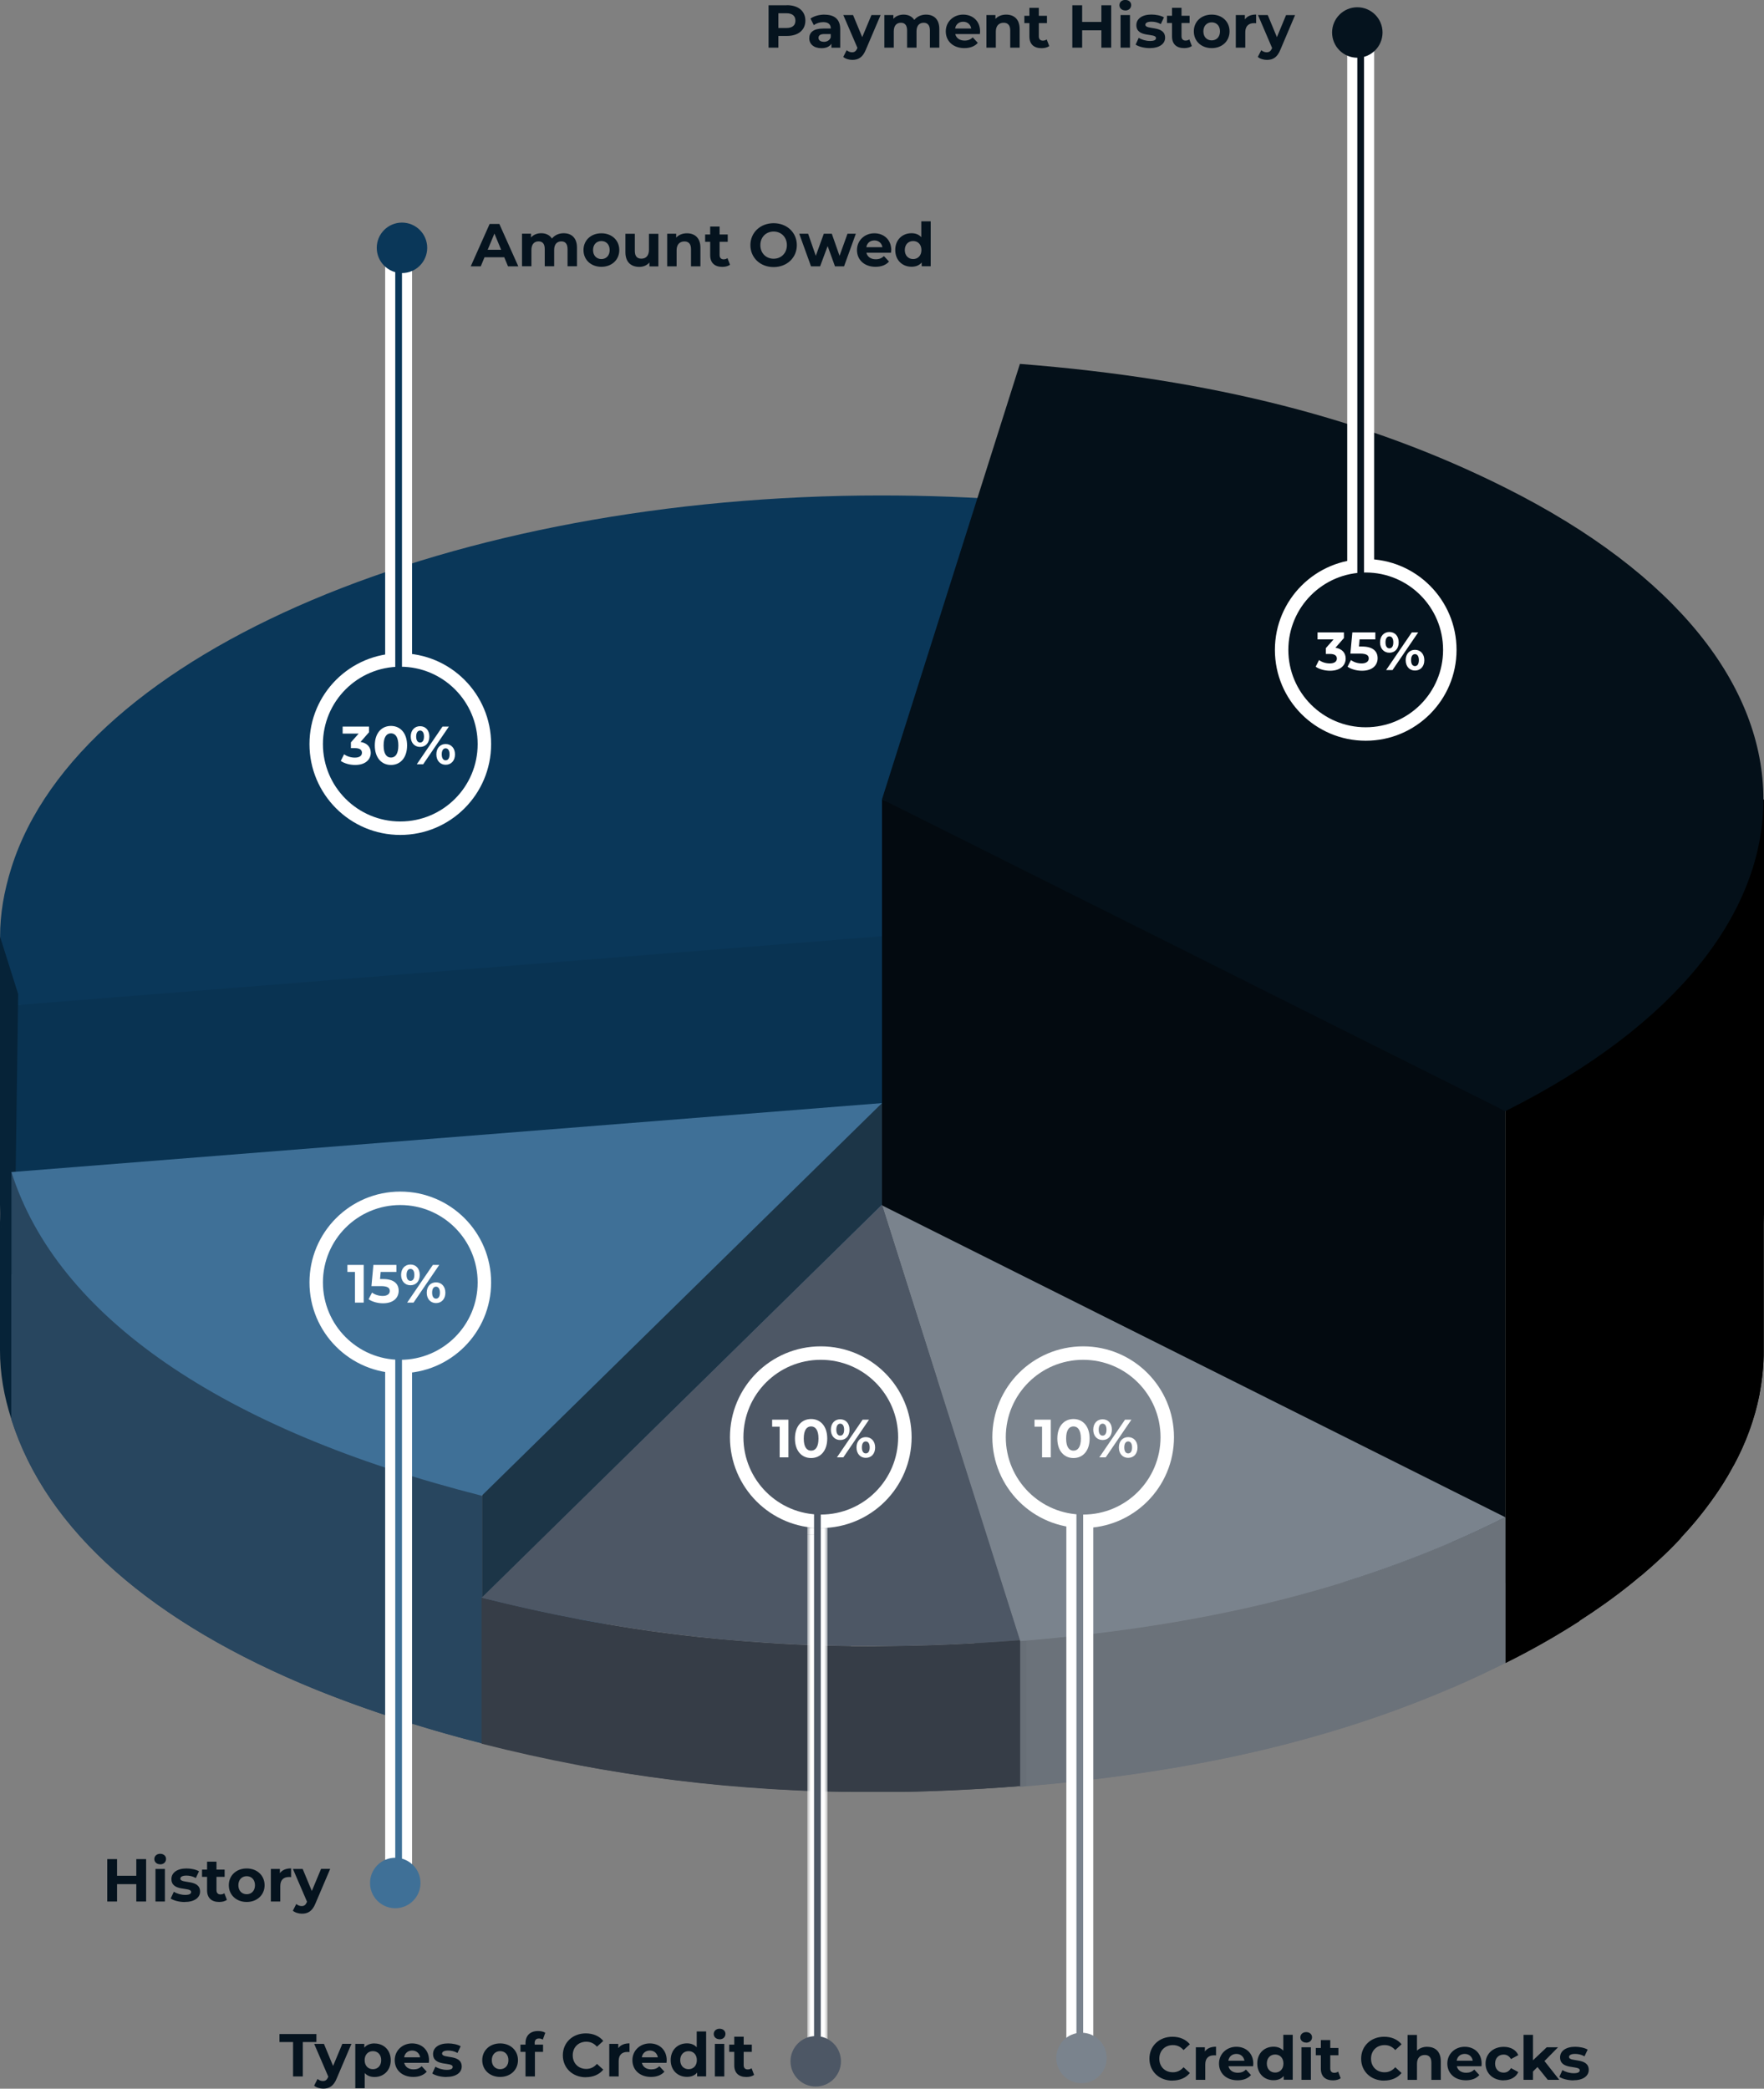 <svg xmlns="http://www.w3.org/2000/svg" xmlns:xlink="http://www.w3.org/1999/xlink" id="a" viewBox="0 0 262.2 310.4"><rect x="0" y="0" width="262.2" height="310.4" fill="#808080" stroke="none"/><defs><clipPath id="b"><rect y="54.08" width="262.2" height="212.2" style="fill:none;"></rect></clipPath><mask id="c" x="120" y="226.7" width="3" height="78" maskUnits="userSpaceOnUse"><g id="d"><rect x="120" y="226.7" width="3" height="78" style="fill:#fff;"></rect><path d="m122,303.36v-75.33h-1v75.33h1Z" style="fill-rule:evenodd;"></path></g></mask></defs><path d="m116.97.78h-2.73v6.3h1.46v-1.74h1.27c1.68,0,2.74-.87,2.74-2.28s-1.05-2.29-2.74-2.29Zm-.08,3.38h-1.19V1.97h1.19c.89,0,1.34.4,1.34,1.1s-.45,1.09-1.34,1.09Zm5.67-1.99c-.77,0-1.56.21-2.09.59l.5.98c.35-.28.88-.45,1.4-.45.76,0,1.12.35,1.12.95h-1.12c-1.48,0-2.08.59-2.08,1.45s.67,1.47,1.81,1.47c.71,0,1.21-.23,1.48-.67v.6h1.31v-2.76c0-1.47-.86-2.15-2.33-2.15Zm-.11,4.04c-.49,0-.79-.23-.79-.58,0-.32.21-.57.86-.57h.96v.5c-.16.44-.57.66-1.04.66Zm7.08-3.97l-1.37,3.28-1.36-3.28h-1.45l2.1,4.88-.02.05c-.19.43-.4.6-.79.6-.28,0-.58-.12-.79-.31l-.51,1c.32.28.85.44,1.35.44.87,0,1.54-.35,2.01-1.52l2.19-5.14h-1.35Zm8.12-.07c-.73,0-1.36.3-1.75.79-.34-.53-.92-.79-1.59-.79-.62,0-1.16.22-1.52.63v-.56h-1.34v4.84h1.4v-2.43c0-.86.44-1.27,1.06-1.27.58,0,.92.36.92,1.14v2.56h1.4v-2.43c0-.86.44-1.27,1.07-1.27.57,0,.92.36.92,1.14v2.56h1.4v-2.77c0-1.48-.83-2.14-1.98-2.14Zm8.03,2.51c0-1.56-1.1-2.51-2.52-2.51s-2.58,1.04-2.58,2.49,1.09,2.49,2.76,2.49c.87,0,1.55-.27,2-.78l-.75-.81c-.33.31-.7.47-1.21.47-.74,0-1.25-.37-1.39-.97h3.66c0-.12.03-.27.03-.38Zm-2.51-1.45c.63,0,1.09.4,1.19,1.01h-2.39c.1-.62.56-1.01,1.2-1.01Zm6.39-1.06c-.66,0-1.22.23-1.6.64v-.57h-1.34v4.84h1.4v-2.39c0-.89.49-1.31,1.16-1.31.62,0,.98.36.98,1.14v2.56h1.4v-2.77c0-1.48-.86-2.14-2.01-2.14Zm6.02,3.69c-.15.12-.36.18-.57.18-.38,0-.6-.23-.6-.64v-1.97h1.21v-1.08h-1.21v-1.18h-1.4v1.18h-.75v1.08h.75v1.99c0,1.15.67,1.74,1.81,1.74.43,0,.86-.1,1.14-.31l-.38-.99Zm8.13-5.08v2.48h-2.86V.78h-1.46v6.3h1.46v-2.58h2.86v2.58h1.46V.78h-1.46Zm3.55.78c.52,0,.88-.34.88-.81,0-.43-.35-.76-.88-.76s-.87.34-.87.78.35.78.87.78Zm-.7,5.52h1.4V2.24h-1.4v4.84Zm4.33.07c1.45,0,2.29-.64,2.29-1.54,0-1.91-2.93-1.11-2.93-1.94,0-.25.27-.45.9-.45.44,0,.92.09,1.39.36l.47-1c-.46-.27-1.19-.42-1.86-.42-1.41,0-2.24.65-2.24,1.57,0,1.94,2.92,1.12,2.92,1.92,0,.27-.24.44-.89.44-.6,0-1.25-.19-1.68-.47l-.46,1.01c.45.3,1.27.52,2.1.52Zm5.9-1.3c-.15.12-.36.18-.57.18-.38,0-.6-.23-.6-.64v-1.97h1.2v-1.08h-1.2v-1.18h-1.41v1.18h-.75v1.08h.75v1.99c0,1.15.67,1.74,1.81,1.74.43,0,.86-.1,1.14-.31l-.38-.99Zm3.32,1.3c1.54,0,2.65-1.03,2.65-2.49s-1.11-2.49-2.65-2.49-2.66,1.03-2.66,2.49,1.12,2.49,2.66,2.49Zm0-1.15c-.71,0-1.24-.5-1.24-1.34s.54-1.34,1.24-1.34,1.23.5,1.23,1.34-.53,1.34-1.23,1.34Zm4.93-3.12v-.64h-1.35v4.84h1.41v-2.29c0-.93.52-1.35,1.29-1.35.11,0,.2,0,.32.02v-1.3c-.75,0-1.32.24-1.66.71Zm6.12-.64l-1.36,3.28-1.36-3.28h-1.45l2.09,4.88v.05c-.2.43-.42.6-.81.6-.27,0-.58-.12-.79-.31l-.52,1c.32.28.85.44,1.35.44.88,0,1.54-.35,2.01-1.52l2.18-5.14h-1.35Z" style="fill:#05131e;"></path><path d="m174.26,309.19c1.1,0,2.01-.4,2.6-1.12l-.94-.86c-.42.49-.95.75-1.58.75-1.18,0-2.02-.83-2.02-2.02s.84-2.02,2.02-2.02c.63,0,1.16.25,1.58.74l.94-.86c-.59-.72-1.5-1.12-2.59-1.12-1.96,0-3.42,1.36-3.42,3.26s1.46,3.26,3.41,3.26Zm4.83-4.31v-.64h-1.34v4.84h1.4v-2.29c0-.93.51-1.35,1.29-1.35.11,0,.2,0,.31.02v-1.3c-.75,0-1.32.24-1.66.71Zm7.2,1.8c0-1.56-1.1-2.51-2.52-2.51s-2.58,1.04-2.58,2.49,1.09,2.49,2.76,2.49c.87,0,1.55-.27,2-.78l-.75-.81c-.33.32-.7.47-1.21.47-.74,0-1.25-.37-1.39-.97h3.66c0-.12.03-.27.03-.38Zm-2.51-1.45c.63,0,1.09.4,1.19,1.01h-2.39c.1-.62.56-1.01,1.2-1.01Zm6.97-2.83v2.35c-.35-.4-.86-.59-1.45-.59-1.37,0-2.42.97-2.42,2.49s1.05,2.49,2.42,2.49c.65,0,1.16-.21,1.51-.63v.56h1.34v-6.68h-1.4Zm-1.21,5.6c-.7,0-1.24-.5-1.24-1.34s.54-1.34,1.24-1.34,1.23.5,1.23,1.34-.54,1.34-1.23,1.34Zm4.61-4.44c.52,0,.87-.34.87-.81,0-.43-.35-.76-.87-.76s-.87.34-.87.78.35.78.87.78Zm-.7,5.52h1.4v-4.84h-1.4v4.84Zm5.45-1.22c-.15.12-.36.18-.57.18-.38,0-.6-.22-.6-.64v-1.97h1.21v-1.08h-1.21v-1.18h-1.4v1.18h-.75v1.08h.75v1.99c0,1.15.67,1.74,1.81,1.74.43,0,.85-.1,1.14-.31l-.38-.99Zm6.83,1.33c1.1,0,2.01-.4,2.6-1.12l-.94-.86c-.42.49-.95.75-1.58.75-1.18,0-2.02-.83-2.02-2.02s.84-2.02,2.02-2.02c.63,0,1.16.25,1.58.74l.94-.86c-.59-.72-1.5-1.12-2.59-1.12-1.96,0-3.42,1.36-3.42,3.26s1.46,3.26,3.41,3.26Zm6.43-5.02c-.62,0-1.16.2-1.54.58v-2.34h-1.4v6.68h1.4v-2.39c0-.89.49-1.31,1.16-1.31.62,0,.98.36.98,1.14v2.56h1.4v-2.77c0-1.48-.86-2.14-2.01-2.14Zm8.07,2.51c0-1.56-1.1-2.51-2.52-2.51s-2.58,1.04-2.58,2.49,1.09,2.49,2.76,2.49c.88,0,1.55-.27,2-.78l-.75-.81c-.33.32-.7.47-1.21.47-.73,0-1.25-.37-1.39-.97h3.67c.01-.12.02-.27.02-.38Zm-2.51-1.45c.63,0,1.09.4,1.19,1.01h-2.39c.1-.62.55-1.01,1.2-1.01Zm5.79,3.92c1.01,0,1.82-.45,2.17-1.22l-1.09-.59c-.26.47-.65.67-1.09.67-.71,0-1.27-.49-1.27-1.34s.56-1.34,1.27-1.34c.44,0,.83.21,1.09.67l1.09-.59c-.35-.79-1.15-1.23-2.17-1.23-1.58,0-2.7,1.04-2.7,2.49s1.12,2.49,2.7,2.49Zm6.55-.07h1.71l-2.2-2.79,2.02-2.05h-1.68l-2.05,1.94v-3.78h-1.4v6.68h1.4v-1.23l.67-.67,1.53,1.9Zm3.8.07c1.45,0,2.29-.64,2.29-1.54,0-1.91-2.93-1.11-2.93-1.93,0-.25.27-.45.9-.45.44,0,.92.09,1.4.36l.47-1c-.46-.27-1.2-.42-1.86-.42-1.41,0-2.24.65-2.24,1.57,0,1.94,2.92,1.12,2.92,1.92,0,.27-.24.44-.89.44-.59,0-1.25-.19-1.68-.47l-.46,1.01c.45.3,1.27.52,2.09.52Z" style="fill:#05131e;"></path><path d="m75.51,39.58h1.53l-2.82-6.3h-1.44l-2.81,6.3h1.49l.56-1.35h2.93l.56,1.35Zm-3.02-2.46l1-2.41,1,2.41h-2Zm11.3-2.46c-.73,0-1.36.3-1.75.79-.34-.53-.92-.79-1.59-.79-.62,0-1.16.22-1.52.63v-.56h-1.34v4.84h1.4v-2.43c0-.86.44-1.27,1.06-1.27.59,0,.92.36.92,1.14v2.56h1.4v-2.43c0-.86.44-1.27,1.07-1.27.57,0,.92.36.92,1.14v2.56h1.4v-2.77c0-1.48-.83-2.14-1.98-2.14Zm5.6,4.99c1.54,0,2.66-1.03,2.66-2.49s-1.12-2.49-2.66-2.49-2.66,1.03-2.66,2.49,1.12,2.49,2.66,2.49Zm0-1.15c-.7,0-1.24-.5-1.24-1.34s.54-1.34,1.24-1.34,1.23.5,1.23,1.34-.53,1.34-1.23,1.34Zm7.07-3.76v2.39c0,.89-.47,1.31-1.12,1.31s-.98-.36-.98-1.17v-2.53h-1.4v2.74c0,1.49.85,2.18,2.07,2.18.59,0,1.13-.22,1.5-.65v.58h1.33v-4.84h-1.4Zm5.65-.07c-.66,0-1.22.23-1.6.64v-.57h-1.34v4.84h1.4v-2.39c0-.89.49-1.31,1.16-1.31.62,0,.98.36.98,1.14v2.56h1.4v-2.77c0-1.48-.86-2.14-2.01-2.14Zm6.02,3.69c-.15.12-.36.18-.57.18-.38,0-.6-.23-.6-.64v-1.97h1.21v-1.08h-1.21v-1.18h-1.4v1.18h-.75v1.08h.75v1.99c0,1.15.67,1.74,1.81,1.74.43,0,.85-.1,1.14-.31l-.38-.99Zm6.86,1.33c1.98,0,3.45-1.38,3.45-3.26s-1.47-3.26-3.45-3.26-3.45,1.39-3.45,3.26,1.46,3.26,3.45,3.26Zm0-1.24c-1.12,0-1.97-.82-1.97-2.02s.85-2.02,1.97-2.02,1.97.82,1.97,2.02-.85,2.02-1.97,2.02Zm10.98-3.71l-1.18,3.28-1.15-3.28h-1.19l-1.19,3.28-1.14-3.28h-1.32l1.75,4.84h1.35l1.12-3.01,1.09,3.01h1.35l1.75-4.84h-1.24Zm6.51,2.44c0-1.56-1.1-2.51-2.52-2.51s-2.58,1.04-2.58,2.49,1.09,2.49,2.76,2.49c.87,0,1.55-.27,2-.78l-.75-.81c-.33.31-.7.47-1.22.47-.74,0-1.25-.37-1.39-.97h3.66c0-.12.03-.27.03-.38Zm-2.51-1.45c.63,0,1.09.4,1.19,1.01h-2.39c.1-.62.56-1.01,1.2-1.01Zm6.97-2.83v2.35c-.35-.4-.86-.59-1.45-.59-1.37,0-2.42.97-2.42,2.49s1.05,2.49,2.42,2.49c.65,0,1.16-.21,1.51-.63v.56h1.34v-6.68h-1.4Zm-1.21,5.6c-.7,0-1.24-.5-1.24-1.34s.54-1.34,1.24-1.34,1.23.5,1.23,1.34-.54,1.34-1.23,1.34Z" style="fill:#05131e;"></path><path d="m20.26,276.28v2.48h-2.86v-2.48h-1.46v6.3h1.46v-2.58h2.86v2.58h1.46v-6.3h-1.46Zm3.55.78c.52,0,.87-.34.87-.81,0-.43-.35-.76-.87-.76s-.87.34-.87.78.35.78.87.78Zm-.7,5.52h1.4v-4.84h-1.4v4.84Zm4.34.07c1.45,0,2.29-.64,2.29-1.54,0-1.91-2.93-1.11-2.93-1.93,0-.25.27-.45.9-.45.44,0,.92.09,1.4.36l.47-1c-.46-.27-1.2-.42-1.86-.42-1.41,0-2.24.65-2.24,1.57,0,1.94,2.93,1.12,2.93,1.92,0,.27-.24.44-.89.44-.59,0-1.25-.19-1.68-.47l-.47,1.01c.45.3,1.28.52,2.1.52Zm5.9-1.3c-.15.12-.36.18-.57.18-.38,0-.6-.22-.6-.64v-1.97h1.21v-1.08h-1.21v-1.18h-1.4v1.18h-.75v1.08h.75v1.99c0,1.15.67,1.74,1.81,1.74.43,0,.85-.1,1.14-.31l-.38-.99Zm3.32,1.3c1.54,0,2.66-1.04,2.66-2.49s-1.12-2.49-2.66-2.49-2.66,1.04-2.66,2.49,1.12,2.49,2.66,2.49Zm0-1.15c-.7,0-1.24-.5-1.24-1.34s.54-1.34,1.24-1.34,1.23.5,1.23,1.34-.53,1.34-1.23,1.34Zm4.93-3.12v-.64h-1.34v4.84h1.4v-2.29c0-.93.51-1.35,1.29-1.35.11,0,.2,0,.32.02v-1.3c-.75,0-1.32.24-1.67.71Zm6.12-.64l-1.37,3.28-1.36-3.28h-1.45l2.1,4.88-.02.04c-.19.43-.4.6-.79.6-.28,0-.58-.12-.79-.31l-.51,1c.32.28.86.44,1.35.44.87,0,1.54-.35,2.01-1.52l2.19-5.14h-1.35Z" style="fill:#05131e;"></path><path d="m43.55,308.58h1.46v-5.11h2.02v-1.19h-5.49v1.19h2.02v5.11Zm7.33-4.84l-1.37,3.28-1.36-3.28h-1.45l2.1,4.88-.02.04c-.19.43-.4.6-.79.6-.28,0-.58-.12-.79-.31l-.51,1c.32.28.86.44,1.35.44.87,0,1.54-.35,2.01-1.52l2.19-5.14h-1.35Zm4.79-.07c-.65,0-1.17.21-1.52.63v-.56h-1.34v6.59h1.4v-2.26c.36.4.86.59,1.46.59,1.36,0,2.41-.97,2.41-2.49s-1.05-2.49-2.41-2.49Zm-.24,3.83c-.7,0-1.23-.5-1.23-1.34s.53-1.34,1.23-1.34,1.23.5,1.23,1.34-.53,1.34-1.23,1.34Zm8.34-1.32c0-1.56-1.1-2.51-2.52-2.51s-2.58,1.04-2.58,2.49,1.09,2.49,2.76,2.49c.87,0,1.55-.27,2-.78l-.75-.81c-.33.32-.7.47-1.21.47-.74,0-1.25-.37-1.39-.97h3.66c0-.12.03-.27.03-.38Zm-2.51-1.45c.63,0,1.09.4,1.19,1.01h-2.38c.1-.62.56-1.01,1.2-1.01Zm5.08,3.92c1.45,0,2.29-.64,2.29-1.54,0-1.91-2.92-1.11-2.92-1.93,0-.25.27-.45.9-.45.44,0,.92.09,1.39.36l.47-1c-.46-.27-1.2-.42-1.86-.42-1.41,0-2.24.65-2.24,1.57,0,1.94,2.92,1.12,2.92,1.92,0,.27-.24.44-.89.44-.59,0-1.25-.19-1.68-.47l-.47,1.01c.45.3,1.28.52,2.1.52Zm8,0c1.54,0,2.65-1.04,2.65-2.49s-1.12-2.49-2.65-2.49-2.66,1.04-2.66,2.49,1.12,2.49,2.66,2.49Zm0-1.15c-.7,0-1.24-.5-1.24-1.34s.54-1.34,1.24-1.34,1.23.5,1.23,1.34-.53,1.34-1.23,1.34Zm5.13-3.86c0-.48.23-.7.64-.7.22,0,.41.06.57.17l.37-1.02c-.26-.18-.68-.26-1.07-.26-1.21,0-1.87.71-1.87,1.8v.22h-.75v1.08h.75v3.65h1.4v-3.65h1.21v-1.08h-1.24v-.21Zm7.6,5.05c1.1,0,2.01-.4,2.6-1.12l-.94-.86c-.42.49-.95.75-1.58.75-1.18,0-2.02-.83-2.02-2.02s.84-2.02,2.02-2.02c.63,0,1.16.25,1.58.74l.94-.86c-.59-.72-1.5-1.12-2.59-1.12-1.96,0-3.42,1.36-3.42,3.26s1.46,3.26,3.41,3.26Zm4.83-4.31v-.64h-1.34v4.84h1.4v-2.29c0-.93.51-1.35,1.29-1.35.11,0,.2,0,.32.02v-1.3c-.75,0-1.32.24-1.67.71Zm7.2,1.8c0-1.56-1.1-2.51-2.52-2.51s-2.58,1.04-2.58,2.49,1.09,2.49,2.76,2.49c.87,0,1.55-.27,2-.78l-.75-.81c-.33.32-.7.47-1.21.47-.74,0-1.25-.37-1.39-.97h3.66c0-.12.03-.27.03-.38Zm-2.51-1.45c.63,0,1.09.4,1.19,1.01h-2.38c.1-.62.56-1.01,1.2-1.01Zm6.97-2.83v2.35c-.35-.4-.86-.59-1.45-.59-1.37,0-2.42.97-2.42,2.49s1.05,2.49,2.42,2.49c.65,0,1.16-.21,1.51-.63v.56h1.34v-6.68h-1.4Zm-1.21,5.6c-.7,0-1.24-.5-1.24-1.34s.54-1.34,1.24-1.34,1.23.5,1.23,1.34-.54,1.34-1.23,1.34Zm4.61-4.44c.52,0,.87-.34.87-.81,0-.43-.35-.76-.87-.76s-.87.34-.87.78.35.78.87.78Zm-.7,5.52h1.4v-4.84h-1.4v4.84Zm5.45-1.22c-.15.12-.36.18-.57.18-.38,0-.6-.22-.6-.64v-1.97h1.21v-1.08h-1.21v-1.18h-1.4v1.18h-.75v1.08h.75v1.99c0,1.15.67,1.74,1.81,1.74.43,0,.85-.1,1.14-.31l-.38-.99Z" style="fill:#05131e;"></path><g style="clip-path:url(#b);"><path d="m223.75,165.13v70.2l36.3-35.55,1.5-11.2.65-8.05v-61.75l-33.1,23.35-5.35,23Z"></path><path d="m1.7,149.43v47.3l137.9-11.9-3.75-52.55L1.7,149.43Z" style="fill:#093352;"></path><path d="m151.6,114.33v21.65l-20.5,64.7v-21.65l20.5-64.7Z" style="fill:#082b45;"></path><path d="m131.1,179.03v21.65L1.7,210.93v-21.65l129.4-10.25Z" style="fill:#093352;"></path><path d="m1.7,189.28v21.65c-1.15-3.55-1.7-6.9-1.7-10.25v-21.65c0,3.35.55,6.7,1.7,10.25Z" style="fill:#062338;"></path><path d="m130.95,73.63c6.8,0,13.7.25,20.65.8l-20.5,64.7L1.7,149.43c-2.25-7.15-2.25-13.35,0-20.5,10.2-32.3,65.9-55.3,129.25-55.3Z" style="fill:#0a3759;"></path><path d="m131.1,118.78v68.55l92.65,45.4v-73.4l-92.65-40.55Z" style="fill:#030a10;"></path><path d="m262.15,179.13v21.65c0,16.75-12.8,33.55-38.4,46.35v-21.65c25.6-12.8,38.4-29.55,38.4-46.35Z"></path><path d="m262.15,179.88v21.65c-.05,1.85-.25,3.75-.6,5.6v-21.65c.35-1.85.55-3.7.6-5.6Z"></path><path d="m261.55,185.53v21.65c-.35,1.8-.85,3.6-1.5,5.4v-21.65c.65-1.8,1.15-3.6,1.5-5.4Z"></path><path d="m260.05,190.93v21.65c-.65,1.8-1.45,3.55-2.4,5.3v-21.65c.95-1.8,1.75-3.55,2.4-5.3Z"></path><path d="m257.65,196.18v21.65c-.95,1.8-2.05,3.55-3.35,5.3v-21.65c1.3-1.75,2.4-3.5,3.35-5.3Z"></path><path d="m254.3,201.48v21.65c-1.35,1.85-2.8,3.65-4.5,5.4v-21.65c1.7-1.75,3.2-3.55,4.5-5.4Z"></path><path d="m249.85,206.93v21.65c-1.8,1.95-3.85,3.85-6.05,5.7v-21.65c2.2-1.85,4.2-3.75,6.05-5.7Z"></path><path d="m243.75,212.63v21.65c-2.7,2.3-5.75,4.5-9.05,6.6v-21.65c3.35-2.1,6.35-4.3,9.05-6.6Z"></path><path d="m234.75,219.28v21.65c-3.35,2.15-7,4.25-10.95,6.2v-21.65c3.95-2,7.6-4.05,10.95-6.2Z"></path><path d="m223.75,225.48v21.65l-92.65-46.35v-21.65l92.65,46.35Z" style="fill:#030a10;"></path><path d="m151.6,54.08c28.6,2.25,51.7,8.15,72.15,18.4,51.15,25.6,51.15,67.05,0,92.65l-92.65-46.35,20.5-64.7Z" style="fill:#041019;"></path><path d="m0,179.03v-39.85l2.7,8.55-.6,42.7-1.25-.65-.7-6.75-.1-2.05-.05-1.95Z" style="fill:#062338;"></path><path d="m71.65,222.33v20.05l59.45-63.35v-15.1l-55.3,41.9-4.15,16.5Z" style="fill:#1c3547;"></path><path d="m1.7,174.18v27.75l29.65,33.3,40.3,2.2v-15.1l-45.1-35.35-24.85-12.8Z" style="fill:#28465f;"></path><path d="m131.1,179.03v21.65l-59.45,58.4v-21.65l59.45-58.4Z" style="fill:#396689;"></path><path d="m71.65,237.43v21.65c-38.7-9.85-63.15-26.7-69.95-48.15v-21.65c6.8,21.45,31.25,38.3,69.95,48.15Z" style="fill:#28465f;"></path><path d="m71.65,237.43v21.65c-3.6-.9-7.1-1.9-10.45-2.95v-21.65c3.35,1.05,6.8,2,10.45,2.95Z" style="fill:#28465f;"></path><path d="m61.15,234.48v21.65c-4.95-1.55-9.6-3.2-14-4.95v-21.65c4.4,1.75,9.05,3.4,14,4.95Z" style="fill:#28465f;"></path><path d="m47.15,229.53v21.65c-24.55-9.95-40.25-23.7-45.45-40.2v-21.65c5.2,16.45,20.9,30.2,45.45,40.2Z" style="fill:#28465f;"></path><path d="m1.7,174.18l129.4-10.25-59.5,58.35c-38.65-9.8-63.1-26.65-69.9-48.1Z" style="fill:#3f7097;"></path><path d="m223.75,225.48v21.65c-20.45,10.25-43.55,16.1-72.15,18.4v-21.65c28.6-2.3,51.7-8.2,72.15-18.4Z" style="fill:#6b727a;"></path><path d="m223.75,225.48v21.65c-2.6,1.3-5.2,2.5-7.9,3.7v-21.65c2.7-1.2,5.35-2.4,7.9-3.7Z" style="fill:#6b727a;"></path><path d="m215.85,229.13v21.65c-7.55,3.25-15.5,6-23.95,8.2v-21.65c8.5-2.2,16.4-4.9,23.95-8.2Z" style="fill:#6b727a;"></path><path d="m191.95,237.33v21.65c-7.2,1.9-14.75,3.4-22.75,4.55v-21.65c8-1.15,15.55-2.65,22.75-4.55Z" style="fill:#6b727a;"></path><path d="m169.2,241.88v21.65c-5.35.8-10.9,1.4-16.65,1.9v-21.65c5.8-.5,11.35-1.1,16.65-1.9Z" style="fill:#6b727a;"></path><path d="m152.55,243.78v21.65c-.3.05-.65.05-.95.1v-21.65c.35-.05.65-.1.95-.1Z" style="fill:#686f77;"></path><path d="m151.6,243.83v21.65l-20.5-64.7v-21.65l20.5,64.7Z" style="fill:#4a4f55;"></path><path d="m131.1,179.13l92.65,46.35c-20.45,10.25-43.55,16.1-72.15,18.4l-20.5-64.75Z" style="fill:#7a838d;"></path><path d="m151.6,243.78v21.65c-7.5.6-14.75.9-21.9.9-20.1,0-39.05-2.35-58.1-7.2v-21.65c19.05,4.85,38,7.2,58.1,7.2,7.15-.05,14.45-.35,21.9-.9Z" style="fill:#363d47;"></path><path d="m151.6,243.78v21.65c-4.55.35-9.05.6-13.5.75v-21.65c4.45-.15,8.95-.4,13.5-.75Z" style="fill:#363d47;"></path><path d="m138.15,244.53v21.65c-2.85.1-5.65.15-8.4.15h-3.25v-21.65h3.25c2.75-.05,5.55-.1,8.4-.15Z" style="fill:#363d47;"></path><path d="m126.5,244.63v21.65c-3.45-.05-6.9-.15-10.35-.35v-21.65c3.4.2,6.85.3,10.35.35Z" style="fill:#363d47;"></path><path d="m116.15,244.28v21.65c-3.3-.2-6.55-.45-9.8-.75v-21.65c3.25.3,6.5.55,9.8.75Z" style="fill:#363d47;"></path><path d="m106.35,243.53v21.65c-3.3-.3-6.55-.7-9.8-1.15v-21.65c3.25.45,6.5.85,9.8,1.15Z" style="fill:#363d47;"></path><path d="m96.55,242.38v21.65c-3.5-.5-6.95-1.05-10.4-1.7v-21.65c3.45.6,6.9,1.2,10.4,1.7Z" style="fill:#363d47;"></path><path d="m86.15,240.63v21.65c-3.95-.75-7.9-1.6-11.85-2.55v-21.65c3.95.95,7.9,1.8,11.85,2.55Z" style="fill:#363d47;"></path><path d="m74.3,238.08v21.65c-.9-.2-1.8-.45-2.7-.65v-21.65c.9.2,1.8.45,2.7.65Z" style="fill:#363d47;"></path><path d="m131.1,179.03l20.5,64.7c-7.5.6-14.75.9-21.9.9-20.1,0-39.05-2.35-58.1-7.2l59.5-58.4Z" style="fill:#4d5765;"></path></g><circle cx="203" cy="96.58" r="12.5" style="fill:#05131e; stroke:#fff; stroke-width:2px;"></circle><circle cx="161" cy="213.58" r="12.5" style="fill:#7a838d; stroke:#fff; stroke-width:2px;"></circle><circle cx="122" cy="213.58" r="12.5" style="fill:#4d5765; stroke:#fff; stroke-width:2px;"></circle><circle cx="59.5" cy="110.58" r="12.5" style="fill:#0a3759; stroke:#fff; stroke-width:2px;"></circle><circle cx="59.5" cy="190.58" r="12.5" style="fill:#3f7097; stroke:#fff; stroke-width:2px;"></circle><path d="m202.56,5.22c-.46,0-.89-.08-1.31-.2v77.67h2V5.16c-.23.04-.46.06-.69.06Z" style="fill:#05131e; stroke:#fff; stroke-width:2px;"></path><path d="m202.56,5.22c-.28,0-.54-.04-.81-.08v87.19h1V5.21c-.06,0-.13.01-.19.01Z" style="fill:#05131e; fill-rule:evenodd;"></path><path d="m161.5,307.69v-81h-2v80.91c.66-.09,1.35-.06,2,.08Z" style="fill:#05131e; stroke:#fff; stroke-width:2px;"></path><path d="m161,307.61v-84.91h-1v84.87c.33-.02.67,0,1,.04Z" style="fill:#7a838d; fill-rule:evenodd;"></path><path d="m58.25,36.13v61.21h2v-61.02c-.65.07-1.34,0-2-.18Z" style="fill:#05131e; stroke:#fff; stroke-width:2px;"></path><path d="m58.75,36.24v63.45h1v-63.36c-.33,0-.67-.03-1-.09Z" style="fill:#0a3759; fill-rule:evenodd;"></path><path d="m60.25,277.12v-73.78h-2v73.79c.66-.11,1.34-.12,2-.01Z" style="fill:#05131e; stroke:#fff; stroke-width:2px;"></path><path d="m59.75,277.06v-81.23h-1v81.23c.33-.03.67-.03,1,0Z" style="fill:#3f7097; fill-rule:evenodd;"></path><path d="m198.5,96.26l1.26-1.44v-.84h-3.92v1.04h2.38l-1.15,1.3v.86h.59c.74,0,1.05.26,1.05.69,0,.46-.4.72-1.05.72-.58,0-1.18-.18-1.6-.5l-.5.99c.54.38,1.35.6,2.14.6,1.59,0,2.32-.86,2.32-1.81,0-.82-.51-1.45-1.52-1.61Zm3.96-.18h-.46l.09-1.06h2.34v-1.04h-3.42l-.29,3.15h1.43c1.02,0,1.3.29,1.3.73s-.4.73-1.05.73c-.58,0-1.17-.18-1.59-.5l-.51.99c.54.38,1.36.6,2.14.6,1.6,0,2.33-.86,2.33-1.86s-.66-1.74-2.31-1.74Zm4.06.92c.82,0,1.38-.59,1.38-1.54s-.57-1.54-1.38-1.54-1.39.6-1.39,1.54.58,1.54,1.39,1.54Zm-.49,2.58h.95l3.82-5.6h-.95l-3.82,5.6Zm.49-3.23c-.34,0-.58-.3-.58-.89s.24-.89.58-.89.58.29.58.89-.23.89-.58.89Zm3.8,3.3c.82,0,1.39-.6,1.39-1.54s-.58-1.54-1.39-1.54-1.38.6-1.38,1.54.58,1.54,1.38,1.54Zm0-.66c-.34,0-.58-.29-.58-.89s.24-.89.58-.89.58.3.58.89-.23.89-.58.89Z" style="fill:#fff;"></path><path d="m153.77,210.98v1.04h1.12v4.56h1.3v-5.6h-2.42Zm5.79,5.7c1.38,0,2.4-1.05,2.4-2.9s-1.02-2.9-2.4-2.9-2.4,1.05-2.4,2.9,1.02,2.9,2.4,2.9Zm0-1.1c-.64,0-1.09-.53-1.09-1.8s.45-1.8,1.09-1.8,1.1.53,1.1,1.8-.45,1.8-1.1,1.8Zm4.33-1.58c.82,0,1.38-.59,1.38-1.54s-.57-1.54-1.38-1.54-1.39.6-1.39,1.54.58,1.54,1.39,1.54Zm-.49,2.58h.95l3.82-5.6h-.95l-3.82,5.6Zm.49-3.23c-.34,0-.58-.3-.58-.89s.24-.89.58-.89.58.29.58.89-.23.89-.58.89Zm3.8,3.3c.82,0,1.39-.6,1.39-1.54s-.58-1.54-1.39-1.54-1.38.6-1.38,1.54.58,1.54,1.38,1.54Zm0-.66c-.34,0-.58-.29-.58-.89s.24-.89.58-.89.58.3.58.89-.23.89-.58.89Z" style="fill:#fff;"></path><path d="m114.77,210.98v1.04h1.12v4.56h1.3v-5.6h-2.42Zm5.79,5.7c1.38,0,2.4-1.05,2.4-2.9s-1.02-2.9-2.4-2.9-2.4,1.05-2.4,2.9,1.02,2.9,2.4,2.9Zm0-1.1c-.64,0-1.09-.53-1.09-1.8s.45-1.8,1.09-1.8,1.1.53,1.1,1.8-.45,1.8-1.1,1.8Zm4.33-1.58c.82,0,1.38-.59,1.38-1.54s-.57-1.54-1.38-1.54-1.39.6-1.39,1.54.58,1.54,1.39,1.54Zm-.49,2.58h.95l3.82-5.6h-.95l-3.82,5.6Zm.49-3.23c-.34,0-.58-.3-.58-.89s.24-.89.58-.89.58.29.58.89-.23.89-.58.89Zm3.8,3.3c.82,0,1.39-.6,1.39-1.54s-.58-1.54-1.39-1.54-1.38.6-1.38,1.54.58,1.54,1.38,1.54Zm0-.66c-.34,0-.58-.29-.58-.89s.24-.89.58-.89.58.3.58.89-.23.89-.58.89Z" style="fill:#fff;"></path><path d="m53.59,110.26l1.26-1.44v-.84h-3.92v1.04h2.38l-1.15,1.3v.86h.59c.74,0,1.05.26,1.05.69,0,.46-.4.72-1.05.72-.58,0-1.18-.18-1.6-.5l-.5.99c.54.38,1.35.6,2.14.6,1.59,0,2.32-.86,2.32-1.81,0-.82-.51-1.45-1.52-1.61Zm4.52,3.42c1.38,0,2.4-1.05,2.4-2.9s-1.02-2.9-2.4-2.9-2.4,1.05-2.4,2.9,1.02,2.9,2.4,2.9Zm0-1.1c-.64,0-1.09-.53-1.09-1.8s.45-1.8,1.09-1.8,1.1.53,1.1,1.8-.45,1.8-1.1,1.8Zm4.33-1.58c.82,0,1.38-.59,1.38-1.54s-.57-1.54-1.38-1.54-1.39.6-1.39,1.54.58,1.54,1.39,1.54Zm-.49,2.58h.95l3.82-5.6h-.95l-3.82,5.6Zm.49-3.23c-.34,0-.58-.3-.58-.89s.24-.89.58-.89.58.29.58.89-.23.89-.58.89Zm3.8,3.3c.82,0,1.39-.6,1.39-1.54s-.58-1.54-1.39-1.54-1.38.6-1.38,1.54.58,1.54,1.38,1.54Zm0-.66c-.34,0-.58-.29-.58-.89s.24-.89.58-.89.58.3.58.89-.23.89-.58.89Z" style="fill:#fff;"></path><path d="m51.64,187.98v1.04h1.12v4.56h1.3v-5.6h-2.42Zm5.31,2.1h-.46l.09-1.06h2.34v-1.04h-3.42l-.29,3.15h1.43c1.02,0,1.3.29,1.3.73s-.4.73-1.05.73c-.58,0-1.17-.18-1.59-.5l-.51.99c.54.38,1.36.6,2.14.6,1.6,0,2.33-.86,2.33-1.86s-.66-1.74-2.31-1.74Zm4.06.92c.82,0,1.38-.59,1.38-1.54s-.57-1.54-1.38-1.54-1.39.6-1.39,1.54.58,1.54,1.39,1.54Zm-.49,2.58h.95l3.82-5.6h-.95l-3.82,5.6Zm.49-3.23c-.34,0-.58-.3-.58-.89s.24-.89.58-.89.58.29.58.89-.23.89-.58.89Zm3.8,3.3c.82,0,1.39-.6,1.39-1.54s-.58-1.54-1.39-1.54-1.38.6-1.38,1.54.58,1.54,1.38,1.54Zm0-.66c-.34,0-.58-.29-.58-.89s.24-.89.58-.89.58.3.58.89-.23.89-.58.89Z" style="fill:#fff;"></path><circle cx="201.75" cy="4.83" r="3.75" style="fill:#05131e;"></circle><circle cx="160.75" cy="305.83" r="3.75" style="fill:#7a838d;"></circle><circle cx="59.75" cy="36.83" r="3.75" style="fill:#0a3759;"></circle><circle cx="58.75" cy="279.83" r="3.75" style="fill:#3f7097;"></circle><path d="m122,303.47v-69.2h-1v69.2h1Z" style="fill:#05131e; fill-rule:evenodd;"></path><g style="mask:url(#c);"><path d="m122,228.03v-1.33h1v1.33h-1Zm0,75.33h1v1.33h-1v-1.33Zm-1-75.33h-1v-1.33h1v1.33Zm0,75.33v1.33h-1v-1.33h1Zm2-75.33v75.33h-2v-75.33h2Zm-2-1.33h1v2.67h-1v-2.67Zm-1,76.67v-75.33h2v75.33h-2Zm2,1.33h-1v-2.67h1v2.67Z" style="fill:#fff;"></path></g><path d="m122,303.47v-79.78h-1v79.78h1Z" style="fill:#4d5765; fill-rule:evenodd;"></path><circle cx="121.25" cy="306.33" r="3.75" style="fill:#4d5765;"></circle></svg>